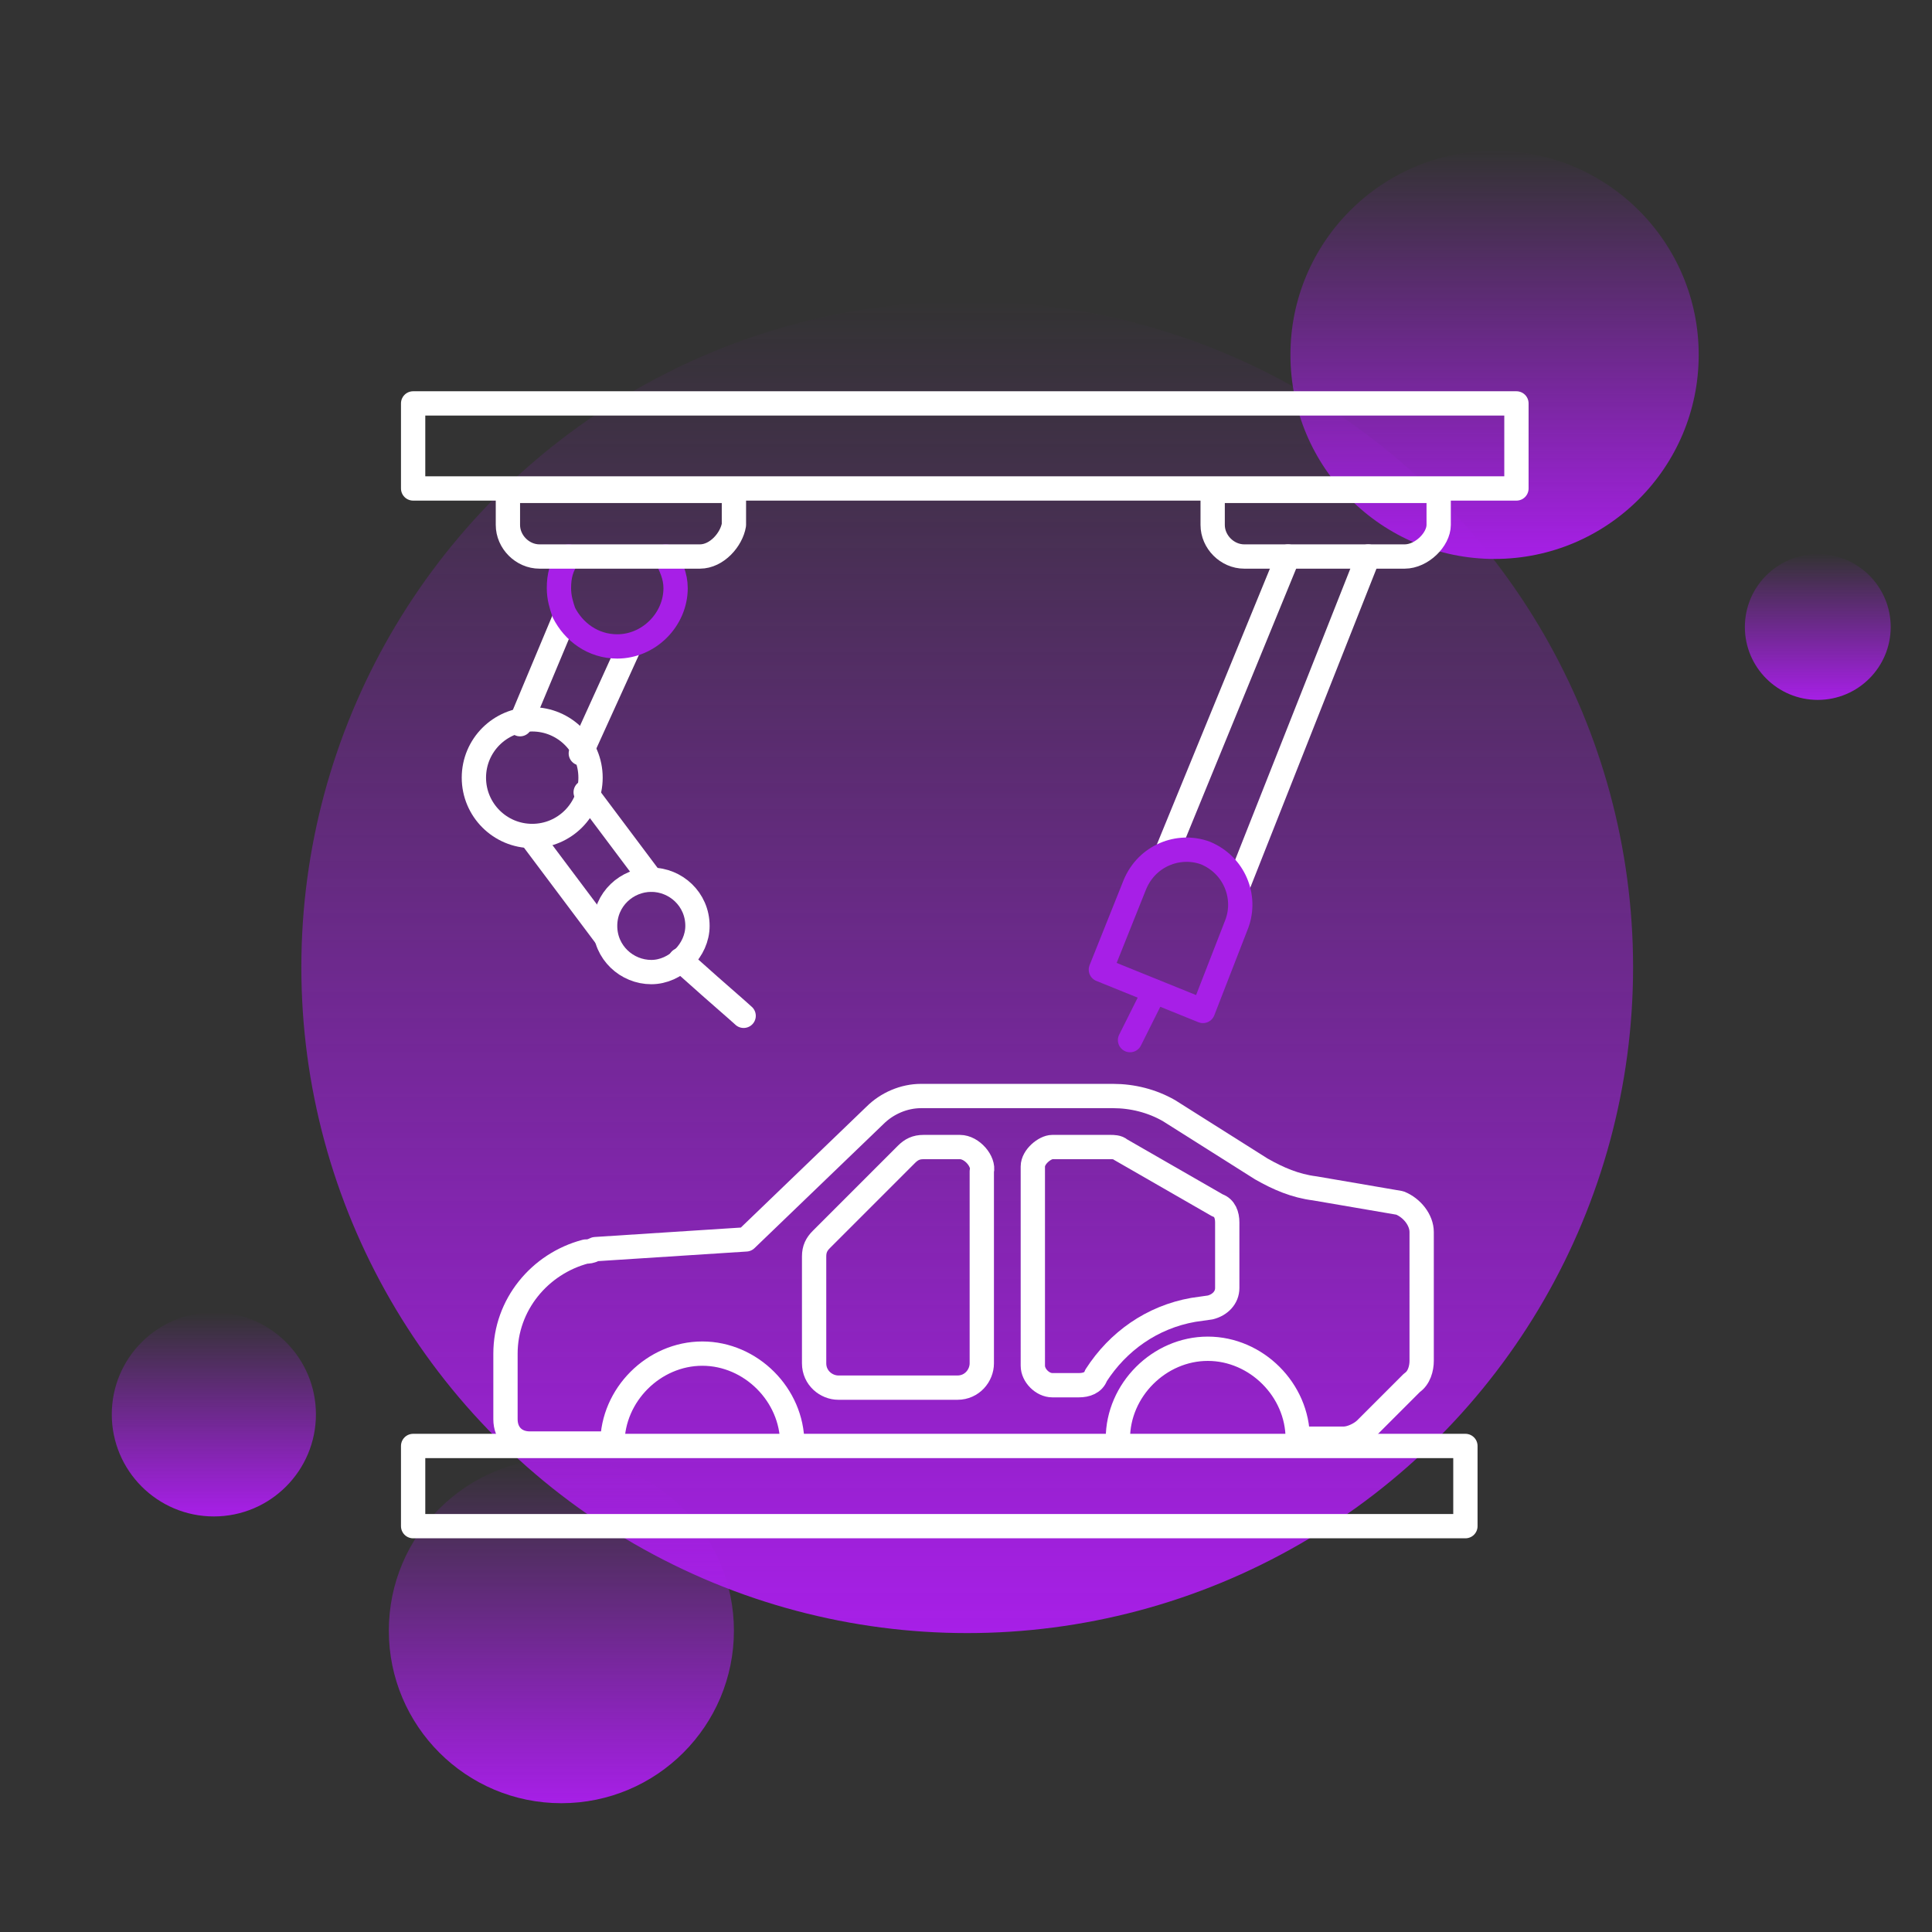 <svg xmlns="http://www.w3.org/2000/svg" xmlns:xlink="http://www.w3.org/1999/xlink" id="Warstwa_1" x="0px" y="0px" viewBox="0 0 79.5 79.5" style="enable-background:new 0 0 79.5 79.5;" xml:space="preserve"><rect x="0" y="0" width="79.5" height="79.5" fill="#333333" stroke="none"/><style type="text/css">	.st0{fill:url(#SVGID_1_);}	.st1{fill:url(#SVGID_00000176748157726717379960000012056439289651387801_);}	.st2{fill:url(#SVGID_00000071530538658179382470000013390948495155980214_);}	.st3{fill:url(#SVGID_00000181795311158479566120000006054305475993673906_);}	.st4{fill:url(#SVGID_00000182518706316028289700000011287875438379822234_);}	.st5{fill:none;stroke:#FFFFFF;stroke-linecap:round;stroke-linejoin:round;stroke-miterlimit:10;}	.st6{fill:none;stroke:#A71FE7;stroke-linecap:round;stroke-linejoin:round;stroke-miterlimit:10;}</style><linearGradient id="SVGID_1_" gradientUnits="userSpaceOnUse" x1="39.8" y1="-63.231" x2="39.8" y2="-8.431" gradientTransform="matrix(1 0 0 -1 0 3.905)">	<stop offset="0" style="stop-color:#A71FE7"></stop>	<stop offset="1" style="stop-color:#A71FE7;stop-opacity:0"></stop></linearGradient><circle class="st0" cx="39.8" cy="39.8" r="27.4"></circle><linearGradient id="SVGID_00000045583358803010015560000006536068528279198102_" gradientUnits="userSpaceOnUse" x1="23.1" y1="150.185" x2="23.1" y2="135.986" gradientTransform="matrix(1 0 0 1 0 -76)">	<stop offset="0" style="stop-color:#A71FE7"></stop>	<stop offset="1" style="stop-color:#A71FE7;stop-opacity:0"></stop></linearGradient><circle style="fill:url(#SVGID_00000045583358803010015560000006536068528279198102_);" cx="23.1" cy="67.1" r="7.1"></circle><linearGradient id="SVGID_00000059997363381299577810000008698890439997482137_" gradientUnits="userSpaceOnUse" x1="61.5" y1="99" x2="61.5" y2="82.133" gradientTransform="matrix(1 0 0 1 0 -76)">	<stop offset="0" style="stop-color:#A71FE7"></stop>	<stop offset="1" style="stop-color:#A71FE7;stop-opacity:0"></stop></linearGradient><circle style="fill:url(#SVGID_00000059997363381299577810000008698890439997482137_);" cx="61.5" cy="14.6" r="8.4"></circle><linearGradient id="SVGID_00000039836440383908244710000015666186069073417655_" gradientUnits="userSpaceOnUse" x1="8.8" y1="138.323" x2="8.8" y2="130" gradientTransform="matrix(1 0 0 1 0 -76)">	<stop offset="0" style="stop-color:#A71FE7"></stop>	<stop offset="1" style="stop-color:#A71FE7;stop-opacity:0"></stop></linearGradient><circle style="fill:url(#SVGID_00000039836440383908244710000015666186069073417655_);" cx="8.8" cy="58.2" r="4.2"></circle><linearGradient id="SVGID_00000067231021694781920130000000942655256474265991_" gradientUnits="userSpaceOnUse" x1="74.8" y1="104.85" x2="74.8" y2="98.75" gradientTransform="matrix(1 0 0 1 0 -76)">	<stop offset="0" style="stop-color:#A71FE7"></stop>	<stop offset="1" style="stop-color:#A71FE7;stop-opacity:0"></stop></linearGradient><circle style="fill:url(#SVGID_00000067231021694781920130000000942655256474265991_);" cx="74.8" cy="25.8" r="3"></circle><g>	<polyline class="st5" points="21.4,29.8 21.4,29.8 23.2,25.5  "></polyline>	<polyline class="st5" points="25.9,26.6 25.9,26.6 23.9,31  "></polyline>	<g>		<path class="st5" d="M32.6,59.4c0-2-1.7-3.7-3.7-3.7s-3.7,1.7-3.7,3.7h-3.4c-0.6,0-1-0.4-1-1v-2.7c0-2,1.4-3.7,3.3-4.2    c0.1,0,0.2,0,0.4-0.1l6.2-0.4l5.3-5.1c0.5-0.5,1.2-0.8,1.9-0.8h7.9c0.8,0,1.6,0.2,2.3,0.6l3.8,2.4c0.7,0.4,1.4,0.7,2.2,0.8    l3.5,0.6c0.5,0.2,0.9,0.7,0.9,1.2V56c0,0.3-0.1,0.7-0.4,0.9l-1.9,1.9c-0.2,0.2-0.6,0.4-0.9,0.4h-1.9c0-2-1.7-3.7-3.7-3.7    S46,57.2,46,59.2"></path>		<path class="st5" d="M39.5,47.2H38c-0.3,0-0.5,0.1-0.7,0.3L33.8,51c-0.2,0.2-0.3,0.4-0.3,0.7v4.4c0,0.6,0.5,1,1,1h4.9    c0.6,0,1-0.5,1-1v-7.9C40.5,47.8,40,47.2,39.5,47.2z"></path>		<path class="st5" d="M43.3,47.2h2.4c0.1,0,0.3,0,0.4,0.1l4,2.3c0.3,0.1,0.4,0.4,0.4,0.7V53c0,0.4-0.3,0.7-0.7,0.8l-0.7,0.1    c-1.7,0.3-3.1,1.3-4,2.7C45,56.9,44.7,57,44.4,57h-1.1c-0.4,0-0.8-0.4-0.8-0.8V48C42.5,47.6,43,47.2,43.3,47.2z"></path>	</g>	<rect x="17" y="16.6" class="st5" width="45.4" height="3.5"></rect>	<circle class="st5" cx="21.9" cy="32" r="2.4"></circle>	<path class="st6" d="M27.4,22.9c0.2,0.4,0.4,0.8,0.4,1.3c0,1.3-1.1,2.4-2.4,2.4c-1,0-1.8-0.6-2.2-1.4c-0.1-0.3-0.2-0.6-0.2-1   c0-0.5,0.1-0.9,0.4-1.3"></path>	<line class="st5" x1="21.9" y1="34.5" x2="24.9" y2="38.5"></line>	<line class="st5" x1="24.1" y1="32.6" x2="26.8" y2="36.2"></line>	<path class="st5" d="M24.9,38.1c0,1.1,0.9,1.9,1.9,1.9s1.9-0.9,1.9-1.9c0-1.1-0.9-1.9-1.9-1.9S24.9,37,24.9,38.1z"></path>	<path class="st5" d="M28,39.5l0.9,0.8c0.1,0.1,1.6,1.4,1.7,1.5"></path>	<rect x="17" y="59.5" class="st5" width="43.3" height="3.3"></rect>	<path class="st5" d="M28.8,22.9h-6.6c-0.7,0-1.3-0.6-1.3-1.3v-1.4h9.3v1.4C30.1,22.2,29.5,22.9,28.8,22.9z"></path>	<path class="st5" d="M57.8,22.9h-6.6c-0.7,0-1.3-0.6-1.3-1.3v-1.4h9.3v1.4C59.2,22.2,58.5,22.9,57.8,22.9z"></path>	<line class="st5" x1="56.3" y1="22.9" x2="51" y2="36.3"></line>	<line class="st5" x1="53" y1="22.9" x2="48" y2="35.1"></line>	<path class="st6" d="M49.5,41.6l-4.2-1.7l1.4-3.5c0.5-1.2,1.8-1.7,2.9-1.3l0,0c1.2,0.5,1.7,1.8,1.3,2.9L49.5,41.6z"></path>	<line class="st6" x1="46.5" y1="42.8" x2="47.5" y2="40.8"></line></g></svg>